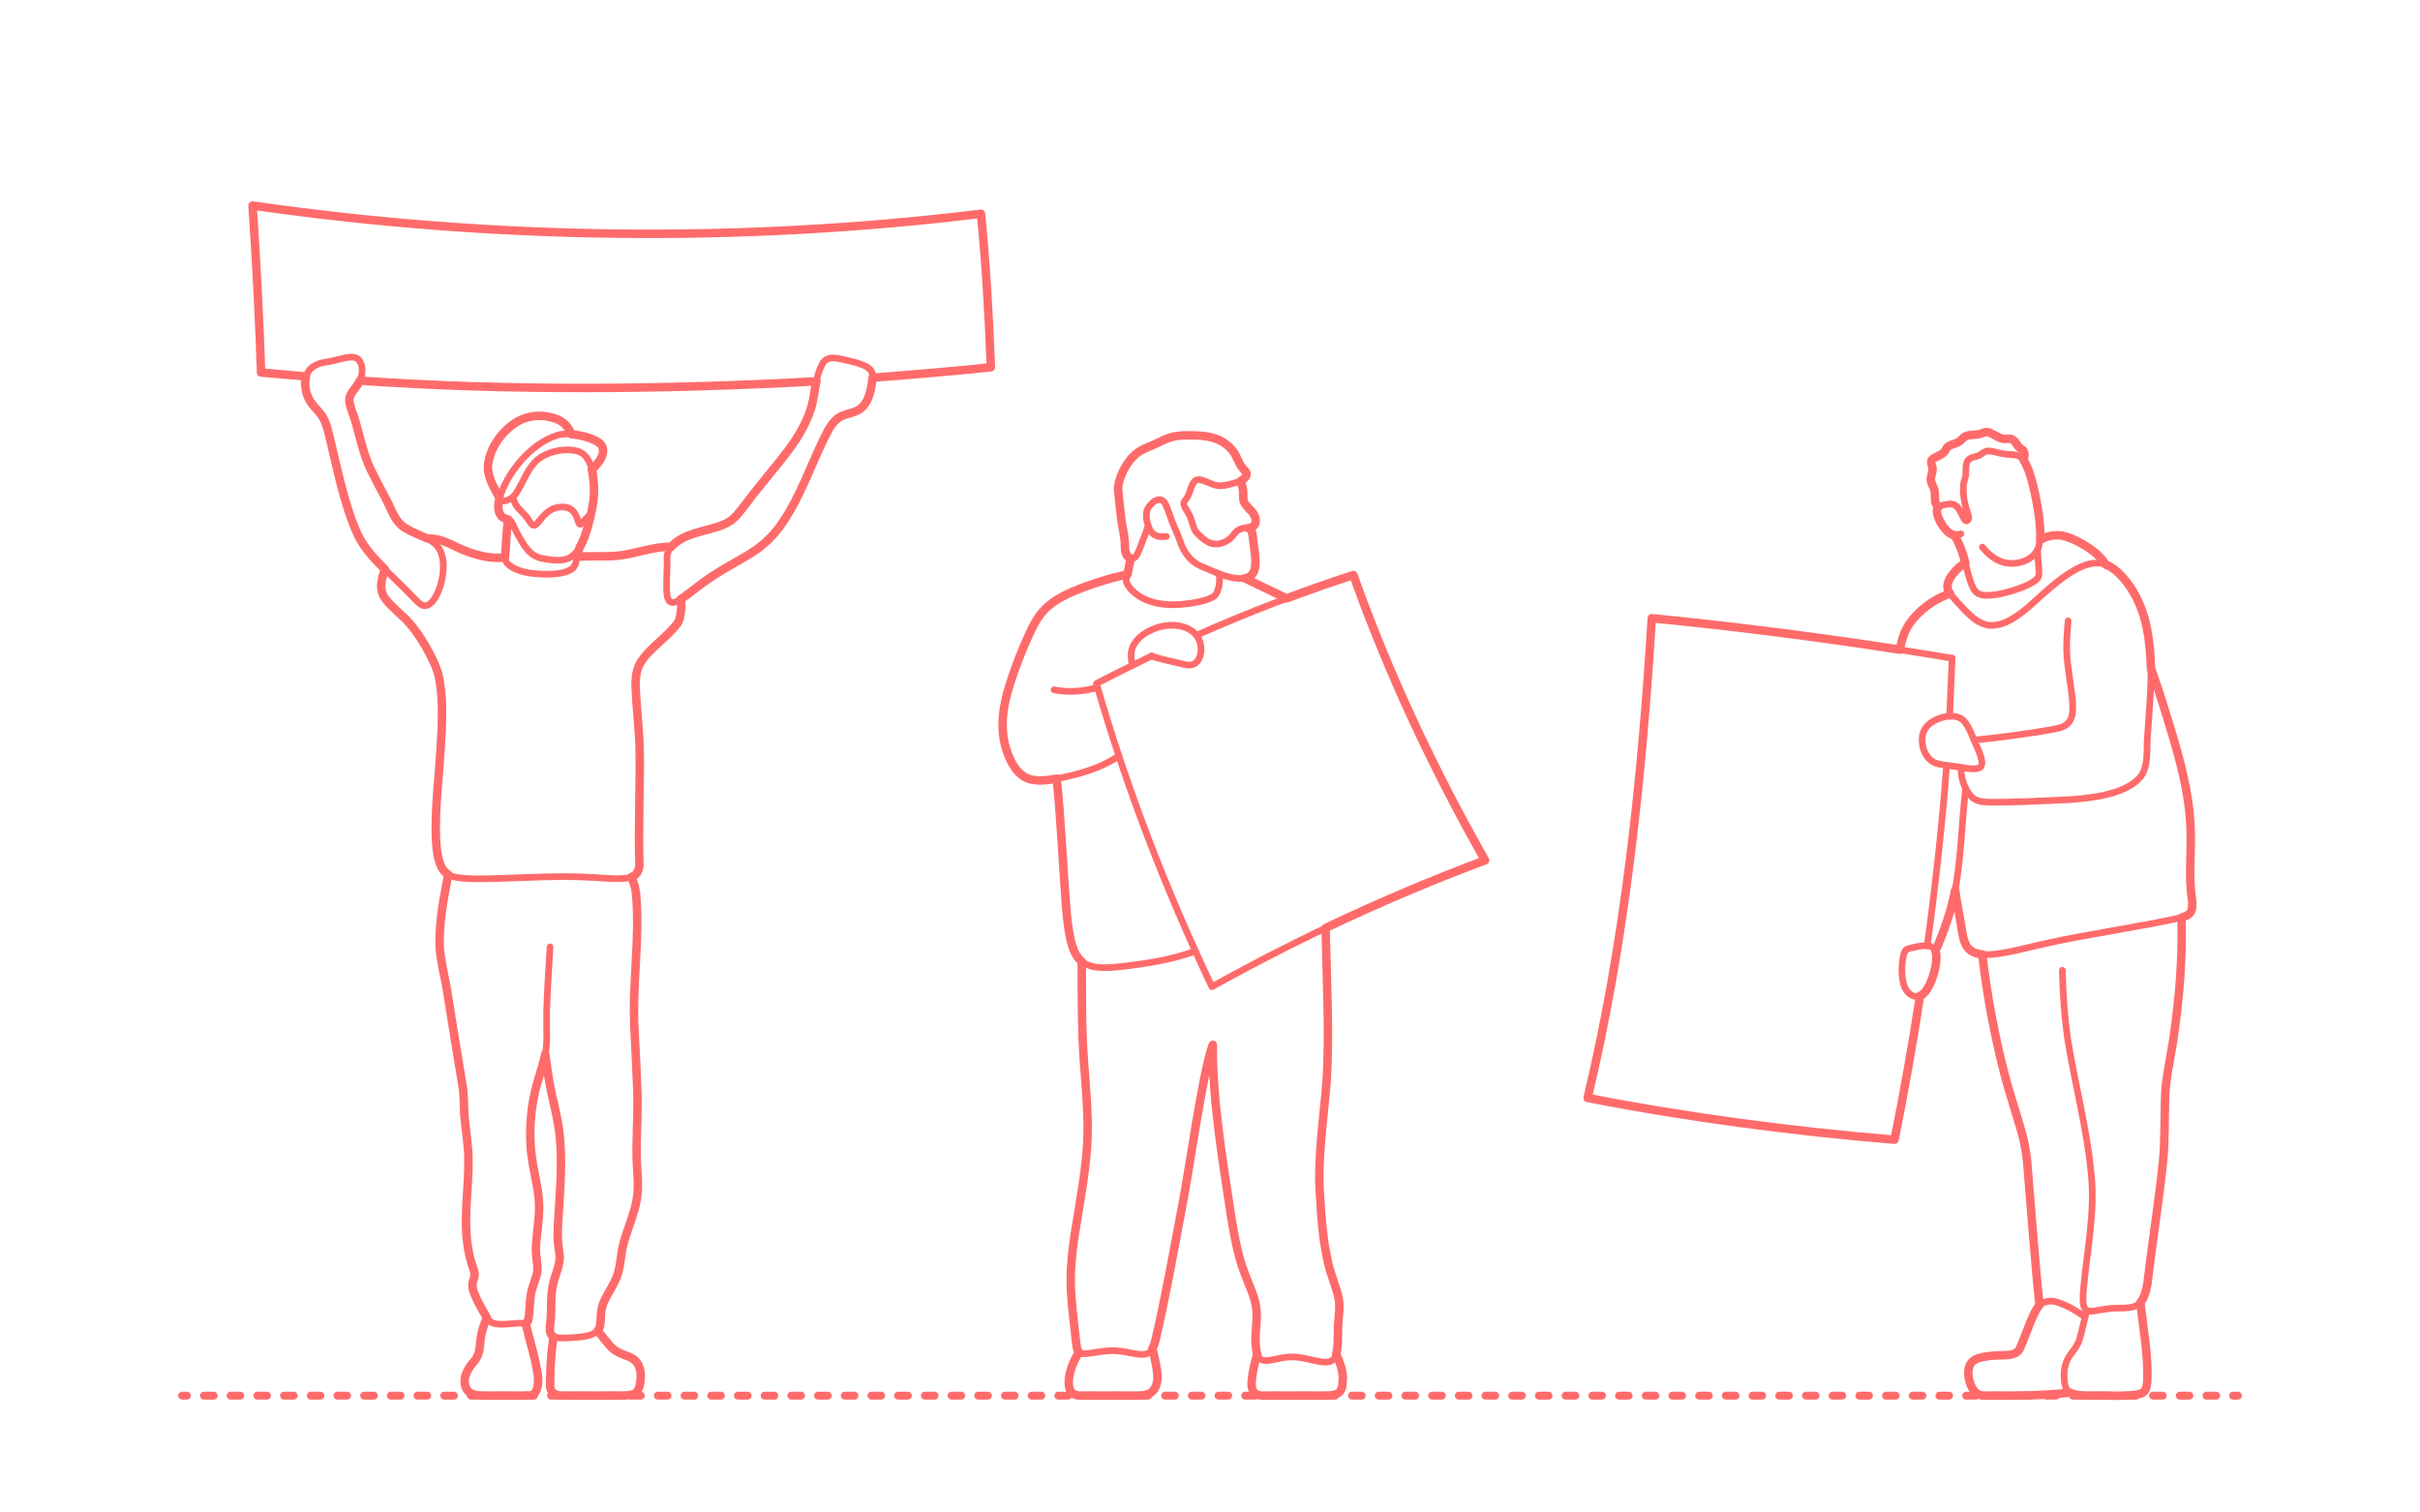 <?xml version="1.0" encoding="utf-8"?>
<!-- Generator: Adobe Illustrator 24.1.3, SVG Export Plug-In . SVG Version: 6.00 Build 0)  -->
<!DOCTYPE svg PUBLIC "-//W3C//DTD SVG 1.1//EN" "http://www.w3.org/Graphics/SVG/1.1/DTD/svg11.dtd">
<svg version="1.1" xmlns:x="http://ns.adobe.com/Extensibility/1.0/" xmlns:i="http://ns.adobe.com/AdobeIllustrator/10.0/" xmlns:graph="http://ns.adobe.com/Graphs/1.0/"
	 xmlns="http://www.w3.org/2000/svg" xmlns:xlink="http://www.w3.org/1999/xlink" x="0px" y="0px" width="1000px" height="625px"
	 viewBox="0 0 1000 625" enable-background="new 0 0 1000 625" xml:space="preserve">
<g id="FILL-BACKGROUND">
	<rect x="0" y="0" fill="#FFFFFF" width="1000" height="625"/>
</g>
<g id="N-DIMENSIONS">
</g>
<g id="N-TEXT">
</g>
<g id="AG-GUIDE">
</g>
<g id="AG-DIAGRAM">
	<g id="POLYLINE_1362_">
		<g>
			<g>
				
					<line fill="none" stroke="#FF6B6B" stroke-width="3.25" stroke-linecap="round" stroke-linejoin="round" x1="75.242" y1="576.712" x2="77.242" y2="576.712"/>
				
					<line fill="none" stroke="#FF6B6B" stroke-width="3.25" stroke-linecap="round" stroke-linejoin="round" stroke-dasharray="4.012,7.021" x1="84.263" y1="576.712" x2="919.248" y2="576.712"/>
				
					<line fill="none" stroke="#FF6B6B" stroke-width="3.25" stroke-linecap="round" stroke-linejoin="round" x1="922.758" y1="576.712" x2="924.758" y2="576.712"/>
			</g>
		</g>
	</g>
</g>
<g id="AG-PEOPLE">
	<g id="POLYLINE_2396_">
		
			<path fill="none" stroke="#FF6B6B" stroke-width="2.75" stroke-linecap="round" stroke-linejoin="round" stroke-miterlimit="10" d="
			M244.56,194.081c2.501-2.449,6.058-6.31,4.093-9.926c-1.375-1.863-3.536-2.569-5.602-3.309c-4.135-1.224-8.66-2.172-12.906-0.972
			c-10.93,3.586-20.624,15.353-23.784,26.225c-0.535,1.976-0.683,4.287,0.145,6.166c0.539,1.556,2.043,1.962,3.384,2.377
			c1.515,0.296,1.92,1.923,2.508,3.073c0.893,1.837,1.891,3.799,2.936,5.552c2.334,3.962,4.67,6.968,9.461,7.622
			c3.727,0.663,8.112,1.346,11.427-0.895c5.524-3.872,7.95-16.575,9.013-23.076c0.437-4.162,0.261-8.437-0.605-12.534
			c-0.783-3.711-2.576-7.204-6.51-8.084c-4.193-0.944-9.141-0.151-12.982,1.726c-6.416,3.003-8.195,10.099-11.737,15.603
			c-1.73,2.798-4.201,3.544-7.28,3.551"/>
	</g>
	<g id="POLYLINE_2395_">
		
			<path fill="none" stroke="#FF6B6B" stroke-width="2.75" stroke-linecap="round" stroke-linejoin="round" stroke-miterlimit="10" d="
			M228.75,552.351c-1.028,6.558-1.405,13.367-1.427,20.002c-0.097,2.429,1.468,4.077,3.753,4.282
			c7.47,0.169,19.661,0.091,27.135,0.028c1.283-0.078,2.764-0.23,3.909-0.735c1.916-0.921,2.223-3.355,2.53-5.193
			c0.27-2.057,0.151-4.202-0.595-6.151c-1.677-4.443-7.14-4.258-10.391-6.902c-2.539-2.251-4.569-5.173-6.664-7.824"/>
	</g>
	<g id="POLYLINE_2394_">
		
			<path fill="none" stroke="#FF6B6B" stroke-width="2.75" stroke-linecap="round" stroke-linejoin="round" stroke-miterlimit="10" d="
			M225.323,435.589c0.597,4.302,1.282,10.023,2.168,14.185c1.215,5.78,2.954,12.342,3.637,18.187
			c1.613,12.689-0.073,27.781-0.652,40.563c-0.044,2.014-0.05,4.096,0.213,6.095c0.28,2.062,0.85,4.512,0.494,6.568
			c-0.435,2.712-1.719,5.857-2.388,8.517c-0.665,2.458-0.903,5.036-0.98,7.575c-0.021,2.851-0.124,7.09-0.469,9.905
			c-0.211,2.13-0.45,4.968,2.196,5.442c2.568,0.536,5.239,0.155,7.823,0.072c3.097-0.286,6.66-0.461,9.205-2.413
			c2.149-1.951,1.471-5.023,1.794-7.589c0.118-1.625,0.538-3.212,1.178-4.703c1.472-3.511,4.007-6.963,5.395-10.511
			c1.356-3.4,1.46-7.612,2.157-11.176c1.579-7.961,6.07-16.012,6.432-24.219c0.283-3.899-0.308-9.291-0.432-13.214
			c-0.21-7.103,0.457-17.485,0.331-24.58c-0.155-13.788-1.913-31.365-1.298-45.125c0.508-13.06,2.116-27.961,0.532-40.963
			c-0.226-2.022-0.954-3.949-1.792-5.788"/>
	</g>
	<g id="POLYLINE_2393_">
		
			<path fill="none" stroke="#FF6B6B" stroke-width="2.75" stroke-linecap="round" stroke-linejoin="round" stroke-miterlimit="10" d="
			M201.194,544.532c-1.225,2.813-2.191,5.775-2.601,8.823c-0.35,4.029-0.41,7.059-3.435,10.079
			c-1.114,1.348-2.022,2.878-2.637,4.517c-1.13,2.735-0.501,6.61,2.301,7.903c0.976,0.462,1.849,0.632,2.873,0.759
			c1.052,0.177,11.24,0.073,12.548,0.098c0.781-0.05,8.62,0.144,9.182-0.154c1.117-0.282,1.889-1.152,2.264-2.082
			c0.798-2.012,0.802-4.125,0.559-6.229c-0.915-6.767-3.556-14.789-5.04-21.492"/>
	</g>
	<g id="POLYLINE_2392_">
		
			<path fill="none" stroke="#FF6B6B" stroke-width="2.75" stroke-linecap="round" stroke-linejoin="round" stroke-miterlimit="10" d="
			M185.233,361.384c-1.821,9.524-3.764,19.367-3.566,29.1c0.114,2.821,0.549,5.715,1.07,8.49c1.946,8.716,4.042,22.884,5.355,31.88
			c1.368,8.625,3.938,19.062,3.686,27.802c0.281,6.808,1.949,14.753,1.813,21.569c-0.051,14.584-3.221,29.955,2.018,44.024
			c1.699,4.598-1.685,4.706,0.199,9.78c0.964,2.849,2.832,5.919,4.267,8.564c0.493,0.811,1.104,2.086,1.731,2.783
			c2.312,3.026,8.799,1.464,12.193,1.441c2.637-0.257,4.072,0.969,4.499-2.513c0.509-3.647,0.37-7.969,1.354-11.53
			c0.602-2.434,1.914-4.891,2.186-7.401c0.23-2.885-0.599-5.907-0.579-8.793c0.001-5.35,1.267-11.432,1.327-16.782
			c0.207-8.378-2.858-16.896-3.427-25.211c-0.492-6.325-0.188-12.741,0.833-19.001c1.001-7.12,4.24-14.364,5.371-21.449
			c0.557-3.838,0.338-8.098,0.312-11.971c-0.112-8.081,0.941-22.742,1.425-30.913"/>
	</g>
	<g id="POLYLINE_2391_">
		
			<path fill="none" stroke="#FF6B6B" stroke-width="2.75" stroke-linecap="round" stroke-linejoin="round" stroke-miterlimit="10" d="
			M159.107,235.331c-1.112,2.916-2.141,6.239-1.251,9.337c1.648,4.916,7.491,8.414,10.81,12.297
			c3.151,3.445,5.742,7.42,7.991,11.502c1.588,2.941,3.166,5.965,4.154,9.167c0.945,3.048,1.353,6.262,1.59,9.436
			c1.043,15.636-1.622,34.37-2.24,50.042c-0.159,6.101-0.348,12.424,1.209,18.373c1.085,4.051,3.159,6.451,7.391,7.089
			c2.81,0.498,5.766,0.558,8.616,0.601c13.501-0.086,29.99-1.351,43.437-0.79c5.182,0.081,12.34,1.066,17.49,0.557
			c3.79-0.313,5.794-1.991,5.95-5.854c-0.739-17.442,0.835-38.244-0.325-55.644c-0.3-6.858-2.204-17.451-0.703-24.147
			c0.629-2.561,2.099-4.732,3.813-6.65c2.954-3.316,7.407-7.051,10.507-10.234c1.141-1.215,2.518-2.526,3.079-4.097
			c0.805-2.784,1.134-5.733,0.73-8.6"/>
	</g>
	<g id="POLYLINE_2390_">
		
			<path fill="none" stroke="#FF6B6B" stroke-width="2.75" stroke-linecap="round" stroke-linejoin="round" stroke-miterlimit="10" d="
			M238.522,230.131c6.118-0.601,12.551,0.18,18.621-0.728c6.533-1.03,13.561-3.611,20.245-3.459"/>
	</g>
	<g id="POLYLINE_2389_">
		
			<path fill="none" stroke="#FF6B6B" stroke-width="2.75" stroke-linecap="round" stroke-linejoin="round" stroke-miterlimit="10" d="
			M176.25,222.435c1.835,0.097,3.716,0.226,5.495,0.708c3.324,0.915,6.897,3.025,10.094,4.3c5.305,2.091,11.079,3.578,16.812,2.918"
			/>
	</g>
	<g id="POLYLINE_2388_">
		
			<path fill="none" stroke="#FF6B6B" stroke-width="2.75" stroke-linecap="round" stroke-linejoin="round" stroke-miterlimit="10" d="
			M148.709,157.276c61.781,4.34,126.803,3.678,188.652,0.296"/>
	</g>
	<g id="POLYLINE_2387_">
		
			<path fill="none" stroke="#FF6B6B" stroke-width="2.75" stroke-linecap="round" stroke-linejoin="round" stroke-miterlimit="10" d="
			M360.555,156.085c13.848-1.058,35.245-2.813,48.884-4.334c-0.738-20.602-2.038-42.913-4.082-63.413
			c-99.554,12.172-201.744,10.859-301.009-3.402c1.439,20.435,2.893,48.496,3.538,68.993l18.587,1.646"/>
	</g>
	<g id="POLYLINE_2386_">
		
			<path fill="none" stroke="#FF6B6B" stroke-width="2.75" stroke-linecap="round" stroke-linejoin="round" stroke-miterlimit="10" d="
			M304.678,231.921c-7.12,3.893-14.404,8.701-20.692,13.82c-1.679,1.2-3.444,2.646-5.458,3.177c-3.507,0.746-2.998-5.483-3.09-7.595
			c0.068-2.022,0.209-6.285,0.223-8.267c0.101-1.122-0.175-2.705,0.068-3.765c0.759-4.259,5.865-6.933,9.536-8.311
			c3.814-1.401,8.927-2.397,12.74-3.81c1.987-0.717,3.922-1.789,5.451-3.251c3.13-3.125,6.574-8.387,9.431-11.767
			c6.276-7.992,15.613-18.156,19.847-27.382c1.419-2.957,2.591-6.084,3.197-9.315c1.022-5.013,1.368-10.589,3.918-15.123
			c1.616-2.947,4.676-2.625,7.445-1.998c3.234,0.722,6.644,1.349,9.698,2.669c1.61,0.665,3.329,1.893,3.505,3.681
			c0.235,2.437-0.397,4.827-0.92,7.18c-0.72,2.906-2.116,6.042-4.8,7.531c-4.256,2.281-7.586,1.302-10.898,5.855
			c-1.4,1.858-2.486,3.99-3.495,6.08c-5.749,12.116-10.805,26.682-19.035,37.372C317.064,224.496,310.902,228.478,304.678,231.921z"
			/>
	</g>
	<g id="POLYLINE_2385_">
		
			<path fill="none" stroke="#FF6B6B" stroke-width="2.75" stroke-linecap="round" stroke-linejoin="round" stroke-miterlimit="10" d="
			M181.92,227.525c2.258,4.978,1.219,11.545-0.651,16.489c-1.031,2.42-2.817,6.14-5.719,6.295c-1.257-0.057-2.217-0.947-3.042-1.672
			c-0.447-0.415-3.374-3.436-3.868-3.967c-5.952-6.148-14.006-12.808-18.694-19.961c-2.179-3.354-3.708-7.117-5.004-10.887
			c-2.425-7.128-4.409-14.936-6.197-22.257c-1.389-4.985-2.791-15.139-5.567-19.508c-1.804-2.748-4.638-4.881-5.889-7.961
			c-1.606-3.77-1.985-9.062,1.354-11.97c1.531-1.373,3.356-2.03,5.296-2.37c2.45-0.333,5.358-1.052,7.745-1.667
			c2.02-0.432,4.706-1.081,6.391,0.41c2.117,2.199,1.814,6.012,0.721,8.583c-0.841,2.045-2.466,3.718-3.649,5.553
			c-0.829,1.238-0.949,2.81-0.627,4.143c0.497,2.302,1.68,5.049,2.333,7.317c1.841,6.32,3.417,13.893,6.295,19.821
			c2.103,4.629,5.399,10.147,7.564,14.757c1.027,2.161,2.124,4.822,3.605,6.702c3.137,3.931,8.211,5.056,12.447,7.327
			C178.849,223.784,180.902,225.391,181.92,227.525z"/>
	</g>
	<g id="POLYLINE_2384_">
		
			<path fill="none" stroke="#FF6B6B" stroke-width="2.75" stroke-linecap="round" stroke-linejoin="round" stroke-miterlimit="10" d="
			M206.457,205.741c-2.46-4.315-5.378-9.082-4.711-14.248c0.988-7.153,6.421-14.242,12.713-17.648
			c4.52-2.382,10.037-2.59,14.834-0.932c3.558,1.195,5.373,3.163,6.832,6.5"/>
	</g>
	<g id="POLYLINE_2383_">
		
			<path fill="none" stroke="#FF6B6B" stroke-width="2.75" stroke-linecap="round" stroke-linejoin="round" stroke-miterlimit="10" d="
			M210.037,214.694c-0.741,4.093-0.792,9.006-1.164,13.159c-0.275,2.074-0.576,3.967,1.195,5.407
			c4.035,3.353,9.669,3.813,14.705,4.027c3.755-0.032,8.534-0.02,11.663-2.297c1.474-1.13,1.624-3.017,2.028-4.625
			c0.216-1.047,0.767-2.85,0.903-3.9"/>
	</g>
	<g id="POLYLINE_2382_">
		
			<path fill="none" stroke="#FF6B6B" stroke-width="2.75" stroke-linecap="round" stroke-linejoin="round" stroke-miterlimit="10" d="
			M211.927,205.399c0.959,4.118,2.92,5.061,5.443,7.96c0.94,1.057,1.608,2.673,2.681,3.563c0.864,0.635,1.655-0.374,2.133-0.869
			c2.483-3.073,4.718-5.96,8.884-6.462c4.709-0.535,6.632,1.664,7.845,5.836c0.71,2.434,1.567,0.7,2.507-0.348
			c0.883-1.032,2.009-1.995,2.877-3.012"/>
	</g>
	<g id="POLYLINE_2381_">
		
			<path fill="none" stroke="#FF6B6B" stroke-width="2.75" stroke-linecap="round" stroke-linejoin="round" stroke-miterlimit="10" d="
			M515.833,218.234c3.523-0.43,3.67-3.443,2.162-5.903c-1.207-1.929-3.633-3.33-4.15-5.585c-0.247-1.275,0-2.45-0.143-3.7
			c-0.148-1.472-0.577-2.927-1.005-4.338"/>
	</g>
	<g id="POLYLINE_2380_">
		
			<path fill="none" stroke="#FF6B6B" stroke-width="2.75" stroke-linecap="round" stroke-linejoin="round" stroke-miterlimit="10" d="
			M493.941,393c-9.662,3.648-20.103,5.138-30.308,6.401c-5.309,0.468-12.092,1.386-16.581-2.052
			c-2.676-2.203-3.77-5.499-4.576-8.728c-0.738-3.093-1.176-6.396-1.545-9.556c-1.412-15.236-2.57-42.178-4.313-57.311"/>
	</g>
	<g id="POLYLINE_2379_">
		
			<path fill="none" stroke="#FF6B6B" stroke-width="2.75" stroke-linecap="round" stroke-linejoin="round" stroke-miterlimit="10" d="
			M462.327,312.359c-7.179,4.909-15.726,7.43-24.179,9.112c-4.366,0.763-9.148,1.814-13.433,0.209
			c-4.346-1.759-6.664-6.071-8.272-10.197c-2.665-7.003-2.664-14.751-0.981-21.987c2.172-9.441,5.938-18.599,9.836-27.445
			c1.635-3.622,3.53-7.237,6.311-10.119c6.963-7.367,24.302-12.439,34.261-14.544"/>
	</g>
	<g id="POLYLINE_2378_">
		
			<path fill="none" stroke="#FF6B6B" stroke-width="2.75" stroke-linecap="round" stroke-linejoin="round" stroke-miterlimit="10" d="
			M467.29,230.783c-0.535,1.899-0.872,4.339-1.333,6.262c-0.312,1.218-0.923,2.678-0.345,3.856c1.034,2.289,2.865,3.852,4.817,5.241
			c5.125,3.434,11.589,4.069,17.605,3.617c3.659-0.334,10.833-1.275,13.699-3.416c2.062-1.965,2.622-6.646,1.959-9.264"/>
	</g>
	<g id="POLYLINE_2377_">
		
			<line fill="none" stroke="#FF6B6B" stroke-width="2.75" stroke-linecap="round" stroke-linejoin="round" stroke-miterlimit="10" x1="514.351" y1="238.938" x2="531.64" y2="247.267"/>
	</g>
	<g id="POLYLINE_2376_">
		
			<path fill="none" stroke="#FF6B6B" stroke-width="2.75" stroke-linecap="round" stroke-linejoin="round" stroke-miterlimit="10" d="
			M467.86,274.966c-0.485-2.508-0.792-5.212,0.202-7.638c1.544-3.561,4.96-5.837,8.395-7.343c5.305-2.22,12.35-2.479,16.924,1.427
			c2.753,2.503,3.64,6.66,2.362,10.066c-1.293,3.428-3.781,3.806-6.932,2.982c-4.126-1.104-8.939-1.906-12.945-3.377"/>
	</g>
	<g id="POLYLINE_2375_">
		
			<path fill="none" stroke="#FF6B6B" stroke-width="2.75" stroke-linecap="round" stroke-linejoin="round" stroke-miterlimit="10" d="
			M494.413,262.538c20.863-9.309,43.106-17.842,64.835-24.939c14.459,40.658,33.13,80.387,54.427,117.898
			c-38.71,14.45-76.789,32.145-112.874,52.25c-19.157-40.242-35.39-82.436-47.728-125.266c7.073-3.706,15.588-7.957,22.794-11.398"
			/>
	</g>
	<g id="POLYLINE_2374_">
		
			<path fill="none" stroke="#FF6B6B" stroke-width="2.75" stroke-linecap="round" stroke-linejoin="round" stroke-miterlimit="10" d="
			M453.543,284.098c-5.816,1.622-12.051,2.164-17.997,0.96"/>
	</g>
	<g id="POLYLINE_2373_">
		
			<path fill="none" stroke="#FF6B6B" stroke-width="2.75" stroke-linecap="round" stroke-linejoin="round" stroke-miterlimit="10" d="
			M447.033,397.333c0.034,12.762-0.094,28.764,0.89,41.318c0.819,11.309,2.09,24.263,1.26,35.499
			c-1.05,18.51-7.209,38.81-6.672,57.418c0.12,6.322,1.66,18.196,2.357,24.552c0.15,0.921,0.417,2.068,1.071,2.68
			c1.292,1.029,2.957,0.514,4.423,0.396c2.578-0.423,5.689-0.925,8.274-1.047c3.19-0.18,6.556,0.517,9.682,1.12
			c3.086,0.573,6.557,1.159,8.044-2.284c0.631-1.289,0.991-2.72,1.334-4.109c6.823-29.507,13.956-73.053,19.219-103.214
			c0.967-5.179,2.082-11.008,3.449-16.096c0.08-0.293,0.214-0.727,0.313-1.022c0.098-0.281,0.13-0.359,0.197-0.518
			c0.051-0.106,0.058-0.12,0.058-0.12c0.066-0.111,0.072-0.12,0.072-0.12c0.117-0.073,0.121-0.071,0.121-0.071
			c0.455,2.838-0.01,7.065,0.191,9.931c0.154,6.337,0.818,13.078,1.519,19.383c2.295,17.499,4.95,39.25,8.782,56.48
			c1.13,4.99,3.496,10.726,5.409,15.502c0.921,2.422,1.783,4.929,2.099,7.511c0.875,6.211-1.766,14.274,0.861,20.013
			c1.12,2.201,3.678,1.797,5.64,1.415c2.413-0.527,5.445-1.195,7.896-1.231c3.995-0.068,8.124,1.316,12.036,1.957
			c3.594,0.607,5.991,0.033,6.766-3.818c0.373-1.662,0.443-3.432,0.494-5.132c-0.027-3.574,0.214-8.147,0.569-11.707
			c0.64-5.303-1.704-10.515-3.261-15.464c-2.568-8.061-3.469-16.632-4.179-25.03c-0.499-6.889-0.904-14.263-0.695-21.162
			c0.243-7.664,2.385-25.69,2.913-33.4c1.314-19.664-0.005-43.726-0.407-63.477"/>
	</g>
	<g id="POLYLINE_2372_">
		
			<path fill="none" stroke="#FF6B6B" stroke-width="2.75" stroke-linecap="round" stroke-linejoin="round" stroke-miterlimit="10" d="
			M445.844,558.706c-1.912,3.312-3.582,6.887-4.091,10.711c-0.347,2.43-0.164,5.839,2.427,6.869
			c0.653,0.281,1.303,0.375,1.935,0.414c6.281,0.026,17.925,0.013,24.19,0.006c1.621-0.039,3.437-0.24,4.86-0.98
			c2.498-1.356,3.164-4.383,3.129-6.956c-0.183-3.875-1.165-7.731-2.087-11.486"/>
	</g>
	<g id="POLYLINE_2371_">
		
			<path fill="none" stroke="#FF6B6B" stroke-width="2.75" stroke-linecap="round" stroke-linejoin="round" stroke-miterlimit="10" d="
			M519.528,559.485c-0.976,3.411-1.871,6.929-2.227,10.466c-0.288,2.454-0.263,5.554,2.496,6.418
			c0.716,0.246,1.334,0.31,2.028,0.339c6.544,0.013,19.463,0,26.025,0.004c1.283-0.005,2.591-0.095,3.823-0.476
			c3.036-0.881,2.952-3.256,3.196-5.856c0.268-3.82-1.291-7.441-2.699-10.906"/>
	</g>
	<g id="POLYLINE_2370_">
		
			<path fill="none" stroke="#FF6B6B" stroke-width="2.75" stroke-linecap="round" stroke-linejoin="round" stroke-miterlimit="10" d="
			M482.002,221.681c-4.736,0.599-6.717-1.141-7.889-5.584c-0.413-1.722-0.655-3.724-0.049-5.403c0.38-1.008,1.018-1.757,1.707-2.477
			c0.89-1.06,2.309-1.818,3.641-1.723c1.447,0.244,2.112,1.489,2.55,2.657c0.824,1.861,1.683,4.447,2.371,6.381
			c1.049,2.768,2.572,5.63,3.439,8.471c1.409,4.235,4.318,8.205,8.521,9.948c4.831,2.003,9.98,4.702,15.275,5.065
			c1.863,0.129,4.184,0.031,5.568-1.314c2.823-3.174,1.34-9.14,0.873-12.965c-0.284-1.663-0.192-3.686-0.821-5.253
			c-0.96-2.196-3.838-1.309-5.384-0.476c-1.279,0.685-2.018,2.048-2.881,2.999c-1.007,1.098-2.308,1.785-3.581,2.263
			c-2.444,0.982-5.153,0.624-7.163-0.903c-1.343-0.978-2.773-2.177-3.837-3.427c-1.414-1.804-1.578-4.191-2.46-6.222
			c-0.423-1.116-1.359-2.553-1.977-3.58c-0.493-0.826-1.085-1.942-0.543-2.797c0.614-0.981,1.449-1.924,1.805-2.962
			c0.752-1.763,1.171-4.025,2.435-5.462c1.934-2.184,6.581,1.382,9.068,1.653c2.58,0.527,5.106-0.37,7.549-1.001
			c1.849-0.472,4.209-1.324,4.864-3.23c0.273-1.45-1.398-2.413-2.004-3.422c-1.069-1.434-1.736-3.347-2.572-4.905
			c-2.157-4.049-6.32-6.542-10.675-7.48c-4.461-0.718-9.101-0.891-13.592-0.353c-2.973,0.333-5.777,1.85-8.44,3.119
			c-2.6,1.177-5.555,2.12-7.855,3.853c-3.946,2.921-6.965,8.663-7.82,13.449c-0.132,0.893-0.129,1.737-0.052,2.622
			c0.655,5.818,1.275,12.604,2.458,18.339c0.675,2.831-0.601,7.597,2.453,9.115c2.238,0.906,3.173-2.213,3.86-3.681
			c1.012-2.628,2.853-7.146,3.588-9.809"/>
	</g>
	<g id="POLYLINE_2369_">
		
			<path fill="none" stroke="#FF6B6B" stroke-width="2.75" stroke-linecap="round" stroke-linejoin="round" stroke-miterlimit="10" d="
			M854.607,256.561c-0.384,4.439-0.797,9.183-0.548,13.621c0.19,4.582,1.557,12.399,2.103,17.014
			c0.384,4.243,1.347,10.314-3.038,12.764c-1.513,0.792-3.04,1.074-4.662,1.414c-10.544,1.85-22.067,3.425-32.725,4.449"/>
	</g>
	<g id="POLYLINE_2368_">
		
			<path fill="none" stroke="#FF6B6B" stroke-width="2.75" stroke-linecap="round" stroke-linejoin="round" stroke-miterlimit="10" d="
			M818.535,316.814c1.641-2.312-1.891-8.508-2.798-10.991c-1.065-2.367-2.112-5.392-3.77-7.404
			c-3.54-4.777-12.895-1.892-15.992,2.053c-3.434,4.142-1.429,12.637,3.497,14.687c2.522,1.069,5.688,1.133,8.37,1.555
			C810.395,316.936,816.69,318.778,818.535,316.814z"/>
	</g>
	<g id="POLYLINE_2367_">
		
			<path fill="none" stroke="#FF6B6B" stroke-width="2.75" stroke-linecap="round" stroke-linejoin="round" stroke-miterlimit="10" d="
			M810.34,317.105c-0.08,4.164,1.277,8.787,4.098,11.9c1.747,1.845,4.121,2.305,6.5,2.442c8.956,0.332,25.169-0.634,34.141-0.984
			c9.027-0.68,22.441-2.04,28.932-8.872c3.847-4.243,2.992-10.974,3.316-16.25c1.267-19.793,4.599-43.526-6.136-61.328
			c-2.901-4.509-6.552-9.298-11.87-10.95c-2.999-0.882-6.048-0.198-8.85,0.951c-5.037,2.128-9.432,5.578-13.573,9.093
			c-6.642,5.417-15.592,16.044-24.815,15.286c-4.284-0.455-7.47-3.529-10.343-6.441c-1.85-2.113-5.101-5.246-6.538-7.653
			c-2.182-3.982,3.697-9.923,6.939-11.631"/>
	</g>
	<g id="POLYLINE_2366_">
		
			<path fill="none" stroke="#FF6B6B" stroke-width="2.75" stroke-linecap="round" stroke-linejoin="round" stroke-miterlimit="10" d="
			M810.305,220.608c-1.242,0.288-2.771,0.764-3.942,0.169c-2.125-1.112-3.395-3.153-4.563-5.146
			c-0.793-1.578-1.824-3.586-1.273-5.339c0.678-1.433,2.293-1.554,3.616-1.813c5.027-1.113,5.496,2.517,7.485,5.924
			c0.806,1.53,1.794,0.795,1.88-0.483c-0.037-1.474-0.808-2.786-1.159-4.174c-0.799-2.945-1.228-6.042-1.036-9.095
			c0.063-1.255,0.614-2.519,0.868-3.695c0.436-2.117-0.19-4.613,0.877-6.539c0.971-1.431,2.716-1.474,4.163-2.014
			c1.106-0.342,1.909-1.148,2.828-1.671c1.217-0.658,2.491-0.34,3.708-0.114c1.491,0.348,3.56,0.894,5.072,1.057
			c1.972,0.256,4.414-0.02,6.075,1.188c1.252,0.95,1.906,2.226,2.545,3.564c0.774,1.702,1.401,3.512,1.919,5.308
			c1.865,7.095,5.081,21.253,3.092,28.104c-1.561,5.261-7.662,7.417-12.682,6.908c-4.326-0.486-7.971-3.363-10.609-6.677"/>
	</g>
	<g id="POLYLINE_2354_">
		
			<path fill="none" stroke="#FF6B6B" stroke-width="2.75" stroke-linecap="round" stroke-linejoin="round" stroke-miterlimit="10" d="
			M800.965,209.638c-1.621-1.748-1.383-3.278-1.409-5.43c0.017-1.492-0.613-2.839-1.223-4.137c-1.028-1.939-0.042-3.737,0.229-5.663
			c0.305-1.463-1.046-3.001-0.305-4.308c1.274-1.49,3.46-1.737,4.848-3.022c0.704-0.652,0.969-1.619,1.569-2.25
			c1.654-1.498,4.299-1.399,5.783-3.078c1.773-2.485,4.744-1.854,7.327-2.348c0.872-0.155,1.628-0.569,2.406-0.795
			c1.698-0.429,3.116,0.814,4.527,1.484c1.071,0.577,2.307,1.23,3.485,1.289c1.169,0.096,2.636-0.393,3.592,0.365
			c1.261,0.96,1.828,2.571,2.991,3.532c0.534,0.399,1.18,0.651,1.44,1.151c0.535,1.165,0.339,2.5-0.032,3.603"/>
	</g>
	<g id="POLYLINE_2353_">
		
			<path fill="none" stroke="#FF6B6B" stroke-width="2.75" stroke-linecap="round" stroke-linejoin="round" stroke-miterlimit="10" d="
			M807.627,221.069c1.485,2.646,2.742,5.454,3.642,8.354c1.321,4.36,2.105,9.557,4.141,13.652c1.019,2.136,3.105,2.949,5.278,2.947
			c2.209,0.059,4.427-0.308,6.58-0.771c4.426-1.066,11.034-2.973,14.436-5.975c1.067-1.175,0.852-2.704,0.801-4.096
			c-0.221-2.313-0.451-5.807-0.526-8.099"/>
	</g>
	<g id="POLYLINE_2352_">
		
			<path fill="none" stroke="#FF6B6B" stroke-width="2.75" stroke-linecap="round" stroke-linejoin="round" stroke-miterlimit="10" d="
			M843.002,223.035c3.579-1.861,7.194-2.485,11.069-1.165c2.772,0.88,5.382,2.27,7.855,3.786c3.256,1.987,6.214,4.527,8.337,7.72"/>
	</g>
	<g id="POLYLINE_2351_">
		
			<path fill="none" stroke="#FF6B6B" stroke-width="2.75" stroke-linecap="round" stroke-linejoin="round" stroke-miterlimit="10" d="
			M656.04,453.698c15.452-64.688,22.424-131.944,26.523-198.24"/>
	</g>
	<g id="POLYLINE_2350_">
		
			<path fill="none" stroke="#FF6B6B" stroke-width="2.75" stroke-linecap="round" stroke-linejoin="round" stroke-miterlimit="10" d="
			M682.563,255.458c40.138,3.893,84.251,9.845,124.101,16.53"/>
	</g>
	<g id="POLYLINE_2349_">
		
			<line fill="none" stroke="#FF6B6B" stroke-width="2.75" stroke-linecap="round" stroke-linejoin="round" stroke-miterlimit="10" x1="806.663" y1="271.988" x2="805.635" y2="295.952"/>
	</g>
	<g id="POLYLINE_2348_">
		
			<path fill="none" stroke="#FF6B6B" stroke-width="2.75" stroke-linecap="round" stroke-linejoin="round" stroke-miterlimit="10" d="
			M793.386,411.528c-2.336,0.96-4.734-0.741-5.808-2.635c-1.328-2.321-1.565-4.9-1.648-7.488c-0.026-1.795,0.101-3.629,0.405-5.399
			c0.203-1.057,0.434-2.344,1.035-3.217c0.729-0.881,1.837-0.847,2.799-1.173c1.651-0.406,3.354-0.758,5.057-0.812
			c5.492-0.353,5.305,4.322,4.584,8.334C799.013,403.043,797.244,409.723,793.386,411.528z"/>
	</g>
	<g id="POLYLINE_2347_">
		
			<path fill="none" stroke="#FF6B6B" stroke-width="2.75" stroke-linecap="round" stroke-linejoin="round" stroke-miterlimit="10" d="
			M799.744,393.031c3.335-7.616,6.216-15.598,7.888-23.753c2.694-13.233,3.05-30.088,4.622-43.52"/>
	</g>
	<g id="POLYLINE_2346_">
		
			<path fill="none" stroke="#FF6B6B" stroke-width="2.75" stroke-linecap="round" stroke-linejoin="round" stroke-miterlimit="10" d="
			M804.378,316.277c-1.678,23.371-4.83,51.308-7.994,74.557"/>
	</g>
	<g id="POLYLINE_2345_">
		
			<path fill="none" stroke="#FF6B6B" stroke-width="2.75" stroke-linecap="round" stroke-linejoin="round" stroke-miterlimit="10" d="
			M793.386,411.528c-2.856,18.701-6.738,40.91-10.531,59.441c-41.94-3.484-85.51-9.206-126.815-17.27"/>
	</g>
	<g id="POLYLINE_2344_">
		
			<path fill="none" stroke="#FF6B6B" stroke-width="2.75" stroke-linecap="round" stroke-linejoin="round" stroke-miterlimit="10" d="
			M807.942,367.724c0.769,6.245,2.228,13.7,3.374,19.889c0.339,1.37,0.882,2.858,1.733,3.969c1.969,2.507,5.23,2.876,8.18,2.884
			c6.454,0.05,19.409-3.675,25.849-4.948c12.135-2.821,42.563-7.517,54.879-10.487c1.972-0.573,3.765-1.833,3.882-3.971
			c0.28-2.761-0.538-6.221-0.658-8.98c-0.488-9.417,0.678-20.472-0.37-29.853c-2.32-20.435-9.466-40.67-16.017-60.077"/>
	</g>
	<g id="POLYLINE_2343_">
		
			<path fill="none" stroke="#FF6B6B" stroke-width="2.75" stroke-linecap="round" stroke-linejoin="round" stroke-miterlimit="10" d="
			M785.069,268.466c0.66-3.724,1.747-7.458,3.88-10.621c4.05-5.84,10.181-10.202,16.831-12.614"/>
	</g>
	<g id="POLYLINE_2342_">
		
			<path fill="none" stroke="#FF6B6B" stroke-width="2.75" stroke-linecap="round" stroke-linejoin="round" stroke-miterlimit="10" d="
			M852.209,400.965c0.192,9.553,0.908,19.484,2.284,28.936c2.722,17.1,8.135,37.761,9.595,54.979
			c1.821,15.742-1.85,32.768-3.192,48.435c-0.059,2.41-0.554,5.267,0.622,7.445c0.812,1.217,2.259,1.105,3.473,1.006
			c2.988-0.41,6.482-1.256,9.504-1.206c4.657-0.067,9.45,0.409,11.418-4.766c1.039-2.478,1.462-5.2,1.832-7.847
			c1.787-18.338,5.869-38.353,6.602-56.758c0.206-5.453,0.094-15.58,0.498-20.998c0.23-4.175,2.195-14.251,2.872-18.433
			c2.68-17.306,4.248-35.045,3.721-52.566"/>
	</g>
	<g id="POLYLINE_2341_">
		
			<path fill="none" stroke="#FF6B6B" stroke-width="2.75" stroke-linecap="round" stroke-linejoin="round" stroke-miterlimit="10" d="
			M862.296,541.483c-0.834,3.275-2.049,8.418-2.852,11.624c-0.48,1.5-1.23,2.914-2.1,4.222c-0.844,1.305-1.95,2.449-2.673,3.81
			c-1.623,2.865-1.959,6.261-1.623,9.491c0.448,4.321,2.024,5.416,6.113,5.87c3.869,0.436,15.841,0.139,19.846,0.195
			c1.649-0.055,3.333-0.165,4.931-0.599c2.878-0.641,3.103-2.817,3.36-5.274c0.478-10.524-1.691-22.11-2.869-32.576"/>
	</g>
	<g id="POLYLINE_2340_">
		
			<path fill="none" stroke="#FF6B6B" stroke-width="2.75" stroke-linecap="round" stroke-linejoin="round" stroke-miterlimit="10" d="
			M855.271,575.446c-10.953,1.435-24.247,1.301-35.357,1.266c-1.017,0.012-1.956-0.248-2.741-0.71
			c-3.517-2.11-5.283-10.266-2.302-13.205c2.528-2.584,9.554-2.682,13.086-2.766c2.163-0.019,4.947-0.258,6.306-2.102
			c2.083-4.123,3.902-9.929,5.832-14.128c1.062-2.126,2.116-4.879,4.565-5.589c0.943-0.356,1.989-0.572,2.992-0.562
			c1.027,0.027,1.898,0.285,2.846,0.581c4.001,1.338,7.669,3.552,11.119,5.948"/>
	</g>
	<g id="POLYLINE_2339_">
		
			<path fill="none" stroke="#FF6B6B" stroke-width="2.75" stroke-linecap="round" stroke-linejoin="round" stroke-miterlimit="10" d="
			M842.774,539.326c-1.709-15.573-3.839-43.826-5.129-59.45c-0.35-3.154-0.871-6.403-1.617-9.489
			c-2.035-8.15-5.736-18.476-7.748-26.624c-4.174-16.104-7.243-32.859-9.18-49.384"/>
	</g>
</g>
<g id="AG-OUTLINE">
	<g id="POLYLINE_33_">
		
			<path fill="none" stroke="#FF6B6B" stroke-width="3.5" stroke-linecap="round" stroke-linejoin="round" stroke-miterlimit="10" d="
			M277.388,225.945c5.047-5.605,13.412-6.199,20.137-8.6c2.07-0.716,4.072-1.722,5.696-3.211c3.299-3.167,6.706-8.503,9.666-11.982
			c5.117-6.525,13.854-16.373,17.838-23.555c1.801-3.181,3.412-6.55,4.46-10.058c1.021-3.458,1.399-7.451,2.177-10.966
			c-61.862,3.382-126.86,4.044-188.652-0.296c-1.169,3.03-4.872,5.281-4.305,8.801c0.301,2.242,1.492,4.902,2.152,7.065
			c1.665,5.284,3.079,12.225,5.135,17.357c2.316,6.05,6.253,12.318,9.022,18.174c1.586,3.494,3.329,7.567,6.785,9.524
			c1.436,0.927,3.075,1.676,4.635,2.375c0.141,0.075,2.967,1.293,3.025,1.337c0.562,0.291,1.229,0.632,1.884,0.571
			c2.054,0.109,4.139,0.379,6.078,1.092c3.122,1.144,6.642,3.128,9.759,4.283c5.013,1.835,10.41,3.139,15.772,2.507
			c0.516-5.045,0.551-10.665,1.386-15.668c-0.908-0.323-2.175-0.607-2.822-1.304c-1.767-2.186-1.426-5.171-0.757-7.649
			c-2.46-4.315-5.378-9.082-4.711-14.248c0.988-7.153,6.421-14.242,12.713-17.648c4.52-2.382,10.037-2.59,14.834-0.932
			c3.558,1.195,5.373,3.163,6.832,6.5c3.483,0.395,7.019,1.152,10.151,2.772c5.94,2.899,1.611,8.874-1.717,11.896
			c0.926,4.126,1.108,8.444,0.698,12.648c-0.723,5.117-1.979,10.262-3.715,15.13c-0.572,1.512-1.239,3.026-2.063,4.418
			c-0.382,1.11-0.607,2.707-0.959,3.855c6.118-0.601,12.551,0.18,18.621-0.728C263.676,228.374,270.704,225.793,277.388,225.945z"/>
	</g>
	<g id="POLYLINE_34_">
		
			<path fill="none" stroke="#FF6B6B" stroke-width="3.5" stroke-linecap="round" stroke-linejoin="round" stroke-miterlimit="10" d="
			M126.473,155.574l-18.587-1.646c-0.646-20.507-2.099-48.551-3.538-68.993c99.266,14.261,201.455,15.573,301.009,3.402
			c2.044,20.496,3.344,42.817,4.082,63.413c-13.58,1.516-35.103,3.282-48.884,4.334c-0.54,5.092-1.624,11.787-6.958,13.905
			c-2.471,1.013-5.509,1.301-7.604,3.039c-1.505,1.205-2.625,2.824-3.603,4.468c-5.686,10.53-10.242,24.133-16.454,34.378
			c-5.101,8.822-10.583,14.131-19.508,19.041c-4.713,2.701-10.342,5.868-14.763,9.006c-3.238,2.226-7.035,5.539-10.332,7.676
			c0.31,1.718,0.215,3.497,0.009,5.221c-0.208,1.391-0.413,3.082-1.084,4.313c-3.987,5.675-10.693,9.838-14.78,15.448
			c-2.388,3.133-2.926,7.043-2.829,10.86c0.241,8.358,1.692,19.423,1.691,27.751c0.18,13.708-0.617,32.339-0.094,46.024
			c-0.087,1.898-0.826,4.02-2.578,4.853c-0.271,0.113-0.522,0.268-0.735,0.324c-0.009,0.325,0.467,1.218,0.585,1.548
			c0.883,1.997,1.178,4.201,1.386,6.357c1.541,18.17-1.805,37.341-0.694,55.53c0.316,7.484,1.272,22.947,1.223,30.228
			c0.045,6.337-0.544,16.486-0.34,22.816c0.19,5.149,0.956,11.327,0.091,16.429c-1.072,6.909-4.748,14.159-6.09,21.004
			c-1.463,9.777-1.05,10.088-6.238,18.975c-1.018,1.913-1.979,3.941-2.33,6.093c-0.324,1.879-0.198,3.871-0.444,5.758
			c-0.105,0.833-0.378,1.745-0.813,2.375c-0.11,0.198-0.185,0.222-0.228,0.303c-0.041,0.048,1.154,1.607,1.154,1.607
			c0.52,0.57,1.554,2.046,2.086,2.624c1.04,1.238,2.14,2.616,3.383,3.641c0.842,0.666,1.699,1.054,2.637,1.518
			c2.226,1.071,5,1.591,6.63,3.511c2.144,2.607,2.092,6.244,1.492,9.387c-0.791,4.013-2.68,4.356-6.506,4.579
			c-7.183,0.04-19.315,0.086-26.495-0.004c-1.082-0.061-2.244-0.464-2.965-1.156c-1.485-1.284-1.074-3.728-1.115-5.386
			c0.101-5.904,0.492-11.951,1.409-17.781c-2.619-1.141-1.092-6.025-1.123-8.275c0.242-3.939-0.018-8.638,0.745-12.514
			c0.648-3.839,2.725-7.779,2.923-11.686c0.045-1.943-0.521-4.095-0.694-6.017c-0.241-2.525-0.147-5.157-0.037-7.69
			c0.657-10.75,1.85-24.473,0.877-35.137c-0.449-6.244-2.116-13.055-3.508-19.167c-1.137-4.957-1.948-11.211-2.612-16.275
			c-1.121,5.596-3.456,11.421-4.573,17.016c-1.384,6.691-1.872,13.596-1.5,20.417c0.211,4.945,1.489,10.993,2.437,15.888
			c0.628,3.369,1.136,6.84,1.105,10.272c0.001,4.828-1.015,10.551-1.29,15.373c-0.171,2.43,0.135,5.054,0.435,7.47
			c0.162,1.474,0.257,2.996-0.077,4.453c-0.767,3.044-2.271,6.036-2.582,9.194c-0.289,2.06-0.435,5.534-0.651,7.607
			c-0.201,1.144-0.155,3.092-1.422,3.474c1.481,6.725,4.12,14.709,5.04,21.492c0.255,2.075,0.221,4.364-0.59,6.302
			c-0.424,1.034-1.299,1.784-2.268,2.018c-0.502,0.25-8.481,0.116-9.147,0.144c-1.216-0.017-11.463,0.071-12.401-0.082
			c-0.991-0.091-2.162-0.352-3.019-0.775c-2.916-1.384-3.374-5.258-2.301-7.903c0.615-1.639,1.523-3.169,2.637-4.517
			c3.048-3.038,3.086-6.118,3.435-10.079c0.41-3.048,1.376-6.01,2.601-8.823c-1.78-3.118-3.894-6.645-5.194-9.971
			c-0.998-2.512-1.015-4.098-0.07-6.558c0.633-2.029-0.507-4.01-1.036-5.911c-0.872-2.782-1.443-5.72-1.818-8.61
			c-1.435-11.186,0.639-22.878,0.509-34.097c0.034-5.748-1.258-13.059-1.715-18.801c-0.206-3.275-0.093-7.108-0.485-10.365
			c-2.163-12.892-4.805-29.27-6.853-42.209c-0.925-5.038-2.49-11.329-2.807-16.447c-0.451-10.095,1.643-20.301,3.506-30.178
			c-3.379-2.067-4.07-6.262-4.656-9.85c-1.491-11.956,0.686-28.713,1.422-40.826c0.586-9.913,1.341-20.204-0.417-30.028
			c-0.698-3.683-2.243-7.153-3.984-10.452c-2.196-4.204-4.718-8.32-7.779-11.953c-3.017-3.727-7.341-6.717-10.306-10.484
			c-3.086-3.733-2.028-8.359-0.405-12.46c-4.237-4.224-8.494-8.665-11.139-14.095c-6.346-13.77-8.91-29.931-12.774-44.533
			c-0.53-1.766-1.247-3.59-2.316-5.092c-1.83-2.549-4.501-4.702-5.656-7.673C126.156,161.321,125.727,158.333,126.473,155.574z"/>
	</g>
	<g id="POLYLINE_87_">
		
			<path fill="none" stroke="#FF6B6B" stroke-width="3.5" stroke-linecap="round" stroke-linejoin="round" stroke-miterlimit="10" d="
			M436.619,321.753c-4.415,0.746-9.535,1.589-13.54-0.894c-3.684-2.418-5.634-6.487-7.033-10.506
			c-2.99-8.625-1.747-17.991,0.908-26.535c2.641-8.557,6.047-17.092,9.972-25.141c1.665-3.222,3.813-6.255,6.637-8.562
			c4.189-3.401,9.259-5.565,14.266-7.466c5.849-2.127,11.923-4.083,18.04-5.261c0.541-2.135,0.836-4.481,1.42-6.605
			c-3.136-1.22-2.219-5.11-2.577-7.734c-0.22-2.18-0.952-5.69-1.295-7.874c-0.474-3.793-1.061-9.163-1.397-12.959
			c0.024-4.725,3.454-11.182,6.957-14.294c2.19-1.964,5.139-3.083,7.828-4.189c2.127-0.882,4.381-2.216,6.58-2.908
			c3.503-1.095,7.265-1.016,10.895-0.87c4.681,0.144,9.038,0.906,12.774,3.943c1.682,1.324,2.865,2.84,3.745,4.682
			c0.498,1.048,1.207,2.655,1.802,3.637c0.526,0.836,1.318,1.702,1.928,2.429c1.562,1.641-0.371,3.335-1.763,4.025
			c0.099,1.002,0.582,2.018,0.728,3.034c0.581,1.977-0.255,4.413,0.804,6.208c1.014,1.713,2.823,2.938,3.809,4.601
			c1.484,2.649,0.979,5.33-2.275,5.719c1.629,0.507,1.685,2.341,1.871,3.703c0.124,1.664,0.549,4.531,0.8,6.209
			c0.511,3.827,0.969,10.266-4.154,10.792l17.289,8.329c8.584-3.215,18.898-6.814,27.608-9.668
			c14.459,40.658,33.13,80.387,54.427,117.898c-21.966,8.214-44.772,17.867-65.914,27.99c0.409,19.792,1.712,43.805,0.407,63.477
			c-1.045,13.903-3.865,32.688-2.721,46.529c0.514,9.462,1.23,19.186,3.381,28.43c1.088,4.874,3.335,9.779,4.35,14.669
			c0.697,3.548-0.099,7.773-0.245,11.348c-0.219,3.644,0.189,7.979-0.764,11.533c1.408,3.463,2.968,7.091,2.699,10.906
			c-0.238,2.773-0.242,5.06-3.318,5.893c-1.196,0.349-2.46,0.434-3.7,0.439c-6.569-0.008-19.476,0.011-26.025-0.004
			c-0.631-0.014-1.364-0.119-1.915-0.3c-2.889-0.832-2.903-4.047-2.609-6.456c0.356-3.536,1.251-7.055,2.227-10.466
			c-1.483-5.041-0.234-10.569-0.226-15.716c0.058-2.845-0.474-5.678-1.407-8.36c-1.472-4.295-3.938-9.621-5.194-13.972
			c-1.792-5.928-2.903-12.301-3.906-18.413c-3.431-22.861-7.829-48.192-7.627-71.264c-4.342,11.473-10.12,54.734-12.844,67.604
			c-2.999,15.955-7.133,38.953-10.893,54.571c-0.302,1.13-0.667,2.327-1.223,3.349c0.922,3.756,1.904,7.61,2.087,11.486
			c0.077,2.57-0.743,5.723-3.129,6.956c-1.559,0.782-3.178,0.922-4.86,0.98c-6.256,0.004-17.921,0.022-24.19-0.006
			c-0.69-0.03-1.371-0.176-1.936-0.414c-2.579-1.101-2.713-4.146-2.468-6.515c0.441-3.955,2.163-7.652,4.132-11.066
			c-0.893-1.084-0.925-2.402-1.129-3.694c-0.801-7.656-2.269-18.181-2.242-25.783c-0.031-6.31,0.692-12.79,1.624-19.029
			c1.969-12.495,5.154-28.921,5.331-41.476c0.253-9.135-0.856-20.893-1.505-30.073c-0.965-12.492-0.88-28.697-0.889-41.318
			c-2.629-2.167-3.746-5.462-4.543-8.653c-0.745-3.109-1.189-6.438-1.559-9.616C439.517,363.827,438.363,336.888,436.619,321.753z"
			/>
	</g>
	<g id="POLYLINE_88_">
		
			<path fill="none" stroke="#FF6B6B" stroke-width="3.5" stroke-linecap="round" stroke-linejoin="round" stroke-miterlimit="10" d="
			M656.04,453.698c15.452-64.688,22.424-131.944,26.523-198.24c33.378,3.286,69.363,7.829,102.506,13.008
			c0.66-3.724,1.747-7.458,3.88-10.621c4.05-5.84,10.181-10.202,16.831-12.614c-1.745-2.153-1.07-4.604,0.264-6.678
			c1.522-2.399,3.602-4.504,6.096-5.885c-0.925-4.054-2.458-7.985-4.513-11.599c-3.245,0.124-8.142-7.921-7.111-10.748
			c0.088-0.26,0.297-0.52,0.398-0.629c0.046-0.208-0.409-0.555-0.435-0.687c-0.475-0.622-0.768-1.302-0.845-1.991
			c-0.167-1.917,0.165-3.997-0.761-5.748c-0.584-1.226-1.292-2.72-0.921-4.064c0.26-1.357,0.899-2.884,0.519-4.245
			c-0.179-0.833-0.657-1.835-0.346-2.613c0.387-0.774,1.068-1.042,1.698-1.413c1.029-0.554,2.435-1.075,3.283-1.853
			c0.622-0.59,0.885-1.345,1.335-1.972c1.285-1.535,3.44-1.543,5.029-2.552c0.918-0.541,1.495-1.494,2.27-2.034
			c2.066-1.236,4.66-0.57,6.84-1.326c2.171-0.948,2.908-0.889,4.917,0.231c1.352,0.717,2.922,1.73,4.423,1.928
			c0.921,0.119,1.929-0.102,2.803-0.022c1.963,0.32,2.542,2.555,3.807,3.723c0.495,0.474,1.14,0.713,1.518,1.121
			c0.69,0.945,0.519,2.133,0.356,3.141c-0.007,0.32-0.312,0.7-0.193,0.91c0.422,0.586,0.676,1.07,0.967,1.636
			c0.682,1.386,1.239,2.875,1.721,4.341c1.591,5.127,2.64,10.554,3.455,15.855c0.486,3.611,0.957,7.332,0.648,10.977
			c3.579-1.861,7.194-2.485,11.069-1.165c2.772,0.88,5.382,2.27,7.855,3.786c3.256,1.987,6.214,4.527,8.337,7.72
			c3.117,1.21,5.601,3.602,7.709,6.132c4.674,5.623,7.604,12.546,9.073,19.671c1.07,5.161,1.542,10.509,1.717,15.772
			c-0.192,0.785,0.639,2.953,0.93,3.688c0.554,1.487,1.951,5.725,2.485,7.291c4.03,12.779,8.619,26.794,11.117,39.932
			c1.198,6.175,1.9,12.532,1.967,18.824c0.167,6.792-0.615,16.329,0.067,23.08c0.158,2.491,1.097,6.165,0.192,8.589
			c-0.735,1.743-2.481,2.33-4.082,2.835c0.492,16.342-0.843,32.917-3.197,49.083c-0.835,6.394-3.188,16.787-3.482,23.191
			c-0.415,8.778-0.074,19.933-0.964,28.641c-1.633,15.971-4.581,34.197-6.396,50.147c-0.505,2.755-1.13,5.821-2.97,7.992
			c1.181,10.485,3.34,22.037,2.869,32.576c-0.246,2.473-0.536,4.615-3.24,5.239c-4.244,1.21-16.127,0.446-20.629,0.651
			c-2.695-0.065-5.728-0.015-8.159-1.267c-10.948,1.43-24.251,1.305-35.357,1.266c-1.014,0.01-1.959-0.246-2.741-0.71
			c-3.553-2.13-5.352-10.488-2.155-13.348c1.557-1.427,3.521-1.698,5.474-2.061c2.982-0.543,6.05-0.502,9.064-0.628
			c2.308-0.152,4.699-1.027,5.373-3.382c1.696-3.901,3.64-9.484,5.425-13.338c0.656-1.348,1.409-2.832,2.421-3.92
			c-1.709-15.573-3.839-43.826-5.129-59.45c-0.35-3.154-0.871-6.403-1.617-9.489c-2.035-8.15-5.736-18.476-7.748-26.624
			c-4.174-16.104-7.243-32.859-9.18-49.384c-3.739-0.306-6.404-1.984-7.453-5.623c-0.769-2.261-1.314-6.704-1.746-9.09
			c-0.57-3.207-1.696-8.741-1.958-11.943c-1.632,8.706-4.646,17.209-8.198,25.307c1.656,4.085-1.995,16.889-6.358,18.496
			c-2.856,18.701-6.738,40.91-10.531,59.441C740.914,467.485,697.344,461.763,656.04,453.698z"/>
	</g>
</g>
</svg>
